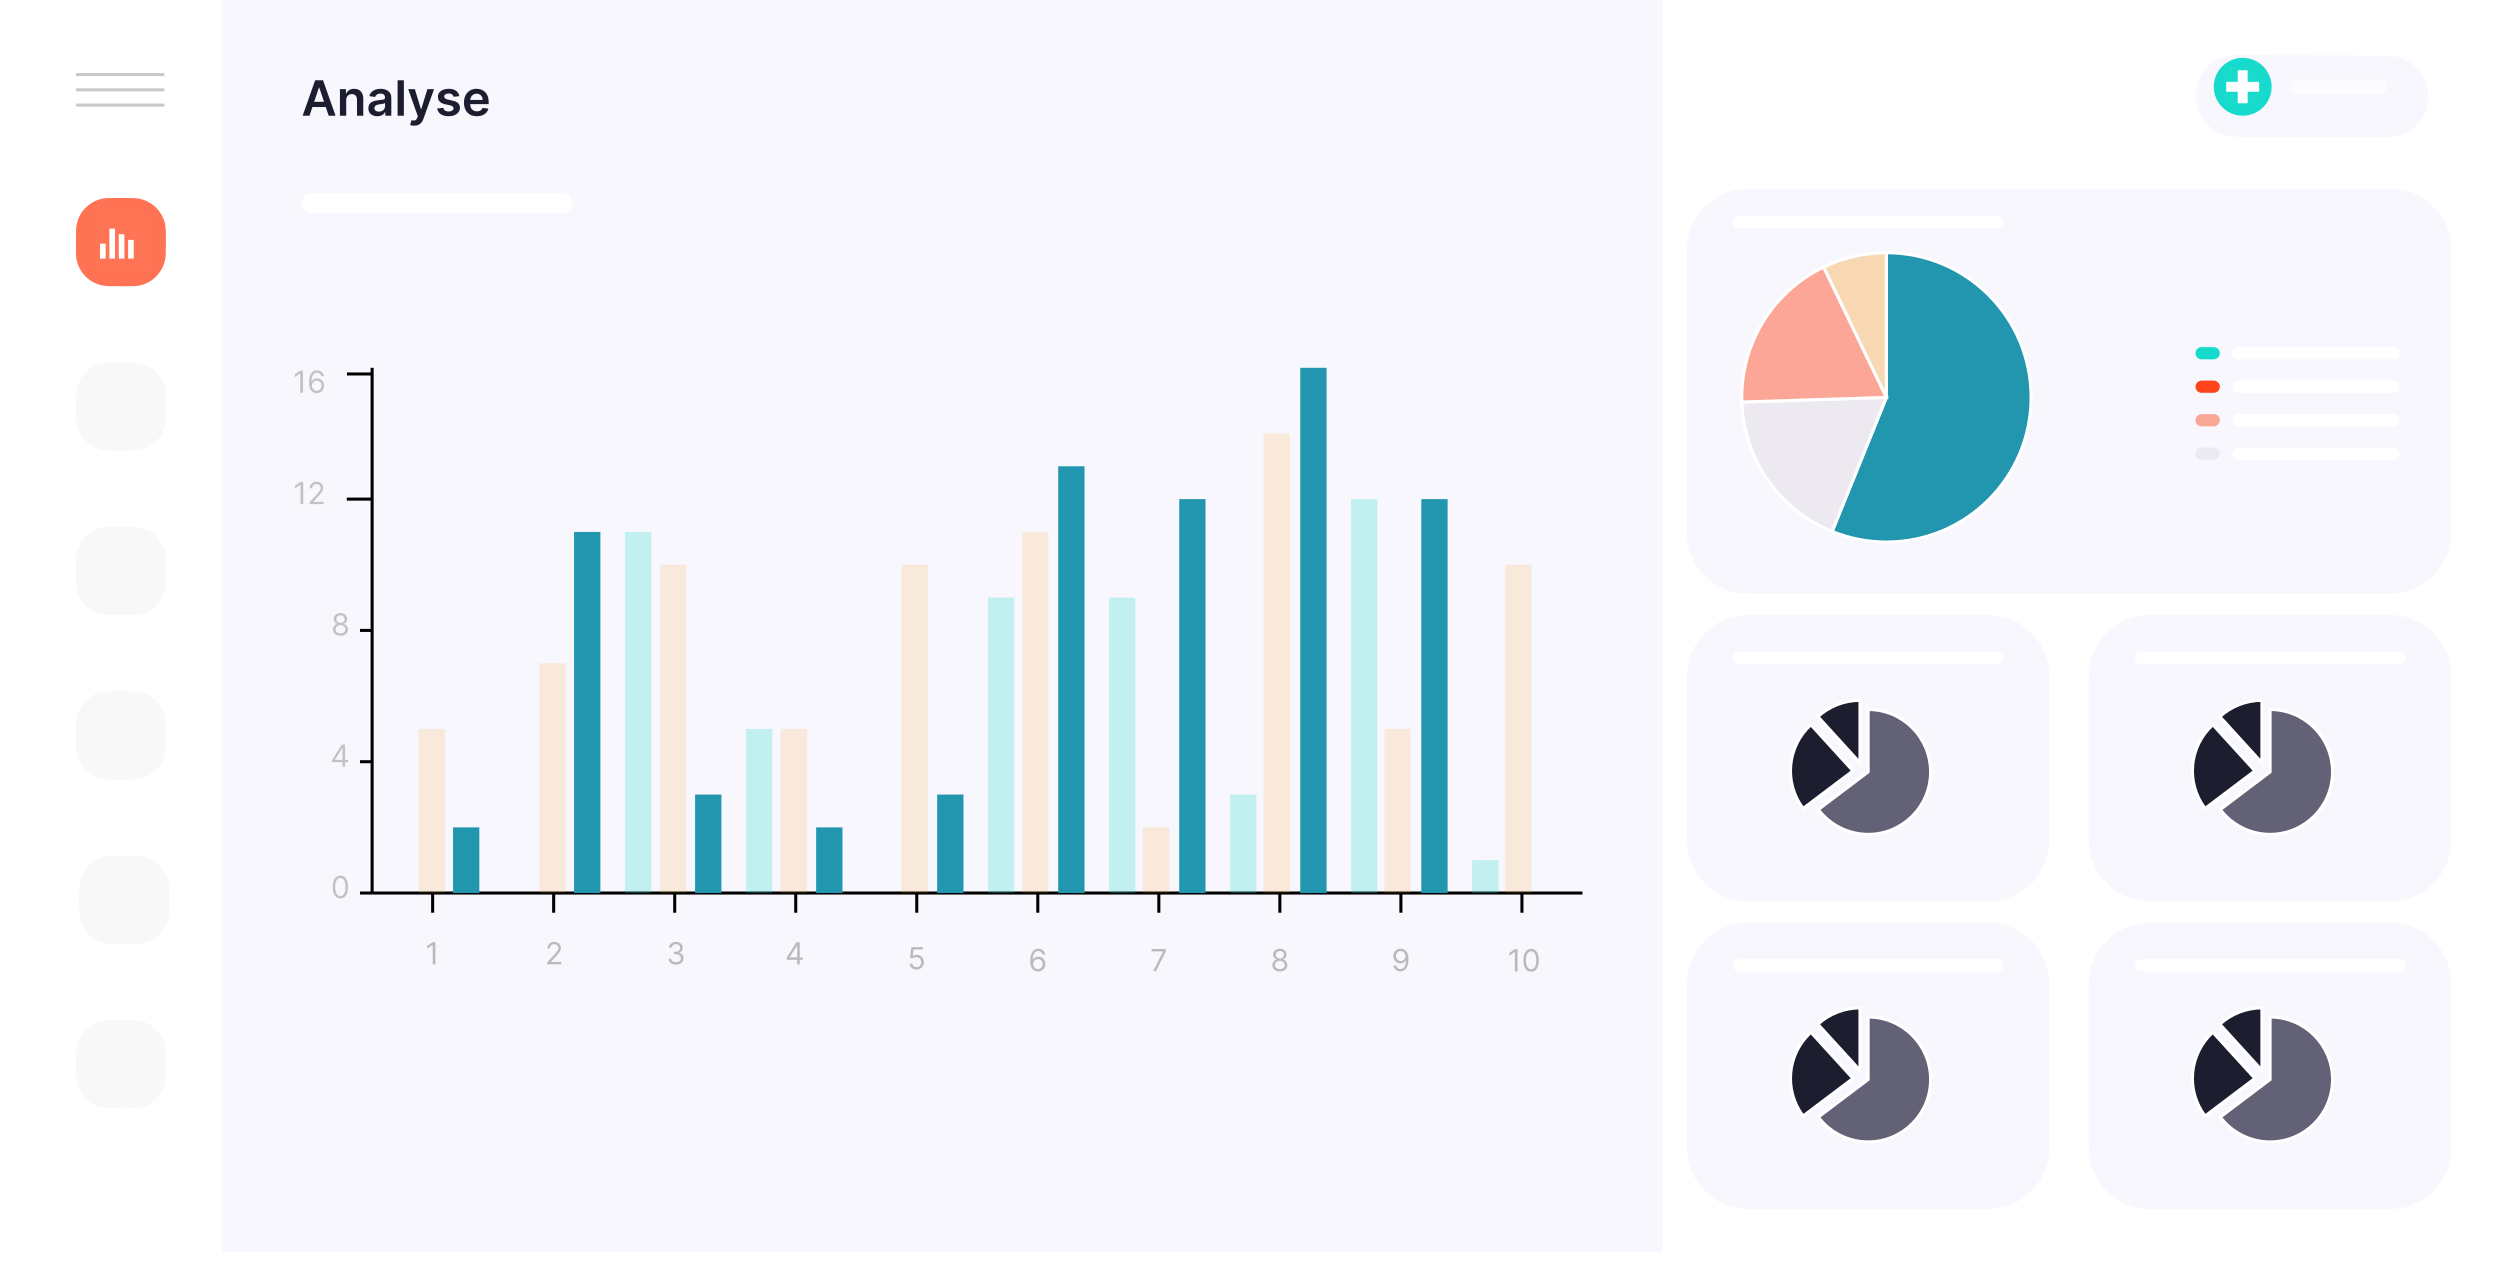 <svg width="821" height="419" viewBox="0 0 821 419" fill="none" xmlns="http://www.w3.org/2000/svg">
<g filter="url(#filter0_d_34_870)">
<path d="M797 0H24C12.954 0 4 8.954 4 20V391C4 402.046 12.954 411 24 411H797C808.046 411 817 402.046 817 391V20C817 8.954 808.046 0 797 0Z" fill="white"/>
</g>
<path d="M24.956 79.466C24.98 71.476 31.476 65.019 39.465 65.044L40.019 65.045C48.008 65.069 54.465 71.565 54.441 79.555C54.417 87.544 47.921 94.001 39.932 93.976L39.378 93.975C31.389 93.951 24.932 87.455 24.956 79.466Z" fill="#FF441B"/>
<path d="M24.967 75.805C24.985 69.838 29.837 65.015 35.805 65.033L43.679 65.056C49.647 65.074 54.47 69.927 54.452 75.894L54.43 83.215C54.412 89.183 49.56 94.005 43.592 93.987L35.718 93.964C29.75 93.946 24.927 89.094 24.945 83.126L24.967 75.805Z" fill="#FF441B"/>
<path d="M25.044 133.466C25.068 125.476 31.564 119.02 39.553 119.044L40.107 119.045C48.096 119.069 54.553 125.565 54.529 133.554C54.505 141.544 48.009 148 40.02 147.976L39.466 147.975C31.477 147.951 25.02 141.455 25.044 133.466Z" fill="#F5F5F5"/>
<path d="M25.055 129.805C25.073 123.838 29.925 119.015 35.893 119.033L43.767 119.056C49.735 119.074 54.558 123.926 54.54 129.894L54.518 137.215C54.5 143.182 49.648 148.005 43.68 147.987L35.806 147.964C29.838 147.946 25.015 143.094 25.033 137.126L25.055 129.805Z" fill="#F5F5F5"/>
<path d="M24.956 187.466C24.98 179.476 31.476 173.02 39.465 173.044L40.019 173.045C48.008 173.069 54.465 179.565 54.441 187.554C54.417 195.544 47.921 202 39.932 201.976L39.378 201.975C31.389 201.951 24.932 195.455 24.956 187.466Z" fill="#F5F5F5"/>
<path d="M24.967 183.805C24.985 177.838 29.837 173.015 35.805 173.033L43.679 173.056C49.647 173.074 54.47 177.926 54.452 183.894L54.43 191.215C54.412 197.182 49.56 202.005 43.592 201.987L35.718 201.964C29.75 201.946 24.927 197.094 24.945 191.126L24.967 183.805Z" fill="#F5F5F5"/>
<path d="M24.956 241.466C24.98 233.476 31.476 227.02 39.465 227.044L40.019 227.045C48.008 227.069 54.465 233.565 54.441 241.554C54.417 249.544 47.921 256 39.932 255.976L39.378 255.975C31.389 255.951 24.932 249.455 24.956 241.466Z" fill="#F5F5F5"/>
<path d="M24.967 237.805C24.985 231.838 29.837 227.015 35.805 227.033L43.679 227.056C49.647 227.074 54.47 231.926 54.452 237.894L54.43 245.215C54.412 251.182 49.56 256.005 43.592 255.987L35.718 255.964C29.75 255.946 24.927 251.094 24.945 245.126L24.967 237.805Z" fill="#F5F5F5"/>
<path d="M26.044 295.466C26.068 287.476 32.564 281.02 40.553 281.044L41.107 281.045C49.096 281.069 55.553 287.565 55.529 295.554C55.505 303.544 49.009 310 41.02 309.976L40.466 309.975C32.477 309.951 26.02 303.455 26.044 295.466Z" fill="#F5F5F5"/>
<path d="M26.055 291.805C26.073 285.838 30.925 281.015 36.893 281.033L44.767 281.056C50.735 281.074 55.558 285.926 55.54 291.894L55.518 299.215C55.5 305.182 50.648 310.005 44.68 309.987L36.806 309.964C30.838 309.946 26.015 305.094 26.033 299.126L26.055 291.805Z" fill="#F5F5F5"/>
<path d="M25.044 349.466C25.068 341.476 31.564 335.02 39.553 335.044L40.107 335.045C48.096 335.069 54.553 341.565 54.529 349.554C54.505 357.544 48.009 364 40.02 363.976L39.466 363.975C31.477 363.951 25.02 357.455 25.044 349.466Z" fill="#F5F5F5"/>
<path d="M25.055 345.805C25.073 339.838 29.925 335.015 35.893 335.033L43.767 335.056C49.735 335.074 54.558 339.926 54.54 345.894L54.518 353.215C54.5 359.182 49.648 364.005 43.68 363.987L35.806 363.964C29.838 363.946 25.015 359.094 25.033 353.126L25.055 345.805Z" fill="#F5F5F5"/>
<path d="M4 20C4 8.954 12.954 0 24 0H73V411H24C12.954 411 4 402.046 4 391V20Z" fill="white" fill-opacity="0.25"/>
<path d="M25 34.5H54" stroke="#CBC7C7"/>
<path d="M25 29.5H54" stroke="#CBC7C7"/>
<path d="M25 24.5H54" stroke="#CBC7C7"/>
<path d="M31 70H49V88H31V70Z" fill="white" fill-opacity="0.01"/>
<path d="M43.921 84.919H42.075V78.768H43.921V84.919ZM40.845 84.919H38.999V76.922H40.845V84.919ZM37.769 84.919H35.923V75.077H37.769V84.919ZM34.693 84.919H32.848V79.998H34.693V84.919Z" fill="white"/>
<path d="M653 202H574C562.954 202 554 210.954 554 222V276C554 287.046 562.954 296 574 296H653C664.046 296 673 287.046 673 276V222C673 210.954 664.046 202 653 202Z" fill="#F8F7FD"/>
<path d="M613.5 253.5V233C624.822 233 634 242.178 634 253.5C634 264.822 624.822 274 613.5 274C607.071 274 601.015 270.984 597.141 265.854L613.5 253.5Z" fill="#636176" stroke="white"/>
<path d="M608.5 253.15L592.141 265.504C585.76 257.053 586.864 245.134 594.69 238L608.5 253.15Z" fill="#1C1E2F" stroke="white"/>
<path d="M610.811 250.5L597 235.35C600.776 231.908 605.701 230 610.811 230V250.5Z" fill="#1C1E2F" stroke="white"/>
<path d="M656 214H571C569.895 214 569 214.895 569 216C569 217.105 569.895 218 571 218H656C657.105 218 658 217.105 658 216C658 214.895 657.105 214 656 214Z" fill="white"/>
<path d="M653 303H574C562.954 303 554 311.954 554 323V377C554 388.046 562.954 397 574 397H653C664.046 397 673 388.046 673 377V323C673 311.954 664.046 303 653 303Z" fill="#F8F7FD"/>
<path d="M613.5 354.5V334C624.822 334 634 343.178 634 354.5C634 365.822 624.822 375 613.5 375C607.071 375 601.015 371.984 597.141 366.854L613.5 354.5Z" fill="#636176" stroke="white"/>
<path d="M608.5 354.15L592.141 366.504C585.76 358.053 586.864 346.134 594.69 339L608.5 354.15Z" fill="#1C1E2F" stroke="white"/>
<path d="M610.811 351.5L597 336.35C600.776 332.908 605.701 331 610.811 331V351.5Z" fill="#1C1E2F" stroke="white"/>
<path d="M656 315H571C569.895 315 569 315.895 569 317C569 318.105 569.895 319 571 319H656C657.105 319 658 318.105 658 317C658 315.895 657.105 315 656 315Z" fill="white"/>
<path d="M785 202H706C694.954 202 686 210.954 686 222V276C686 287.046 694.954 296 706 296H785C796.046 296 805 287.046 805 276V222C805 210.954 796.046 202 785 202Z" fill="#F8F7FD"/>
<path d="M745.5 253.5V233C756.822 233 766 242.178 766 253.5C766 264.822 756.822 274 745.5 274C739.071 274 733.015 270.984 729.141 265.854L745.5 253.5Z" fill="#636176" stroke="white"/>
<path d="M740.5 253.15L724.141 265.504C717.76 257.053 718.864 245.134 726.69 238L740.5 253.15Z" fill="#1C1E2F" stroke="white"/>
<path d="M742.811 250.5L729 235.35C732.776 231.908 737.701 230 742.811 230V250.5Z" fill="#1C1E2F" stroke="white"/>
<path d="M788 214H703C701.895 214 701 214.895 701 216C701 217.105 701.895 218 703 218H788C789.105 218 790 217.105 790 216C790 214.895 789.105 214 788 214Z" fill="white"/>
<path d="M785 303H706C694.954 303 686 311.954 686 323V377C686 388.046 694.954 397 706 397H785C796.046 397 805 388.046 805 377V323C805 311.954 796.046 303 785 303Z" fill="#F8F7FD"/>
<path d="M745.5 354.5V334C756.822 334 766 343.178 766 354.5C766 365.822 756.822 375 745.5 375C739.071 375 733.015 371.984 729.141 366.854L745.5 354.5Z" fill="#636176" stroke="white"/>
<path d="M740.5 354.15L724.141 366.504C717.76 358.053 718.864 346.134 726.69 339L740.5 354.15Z" fill="#1C1E2F" stroke="white"/>
<path d="M742.811 351.5L729 336.35C732.776 332.908 737.701 331 742.811 331V351.5Z" fill="#1C1E2F" stroke="white"/>
<path d="M788 315H703C701.895 315 701 315.895 701 317C701 318.105 701.895 319 703 319H788C789.105 319 790 318.105 790 317C790 315.895 789.105 315 788 315Z" fill="white"/>
<path d="M785 62H574C562.954 62 554 70.954 554 82V175C554 186.046 562.954 195 574 195H785C796.046 195 805 186.046 805 175V82C805 70.954 796.046 62 785 62Z" fill="#F8F7FD"/>
<path d="M656 71H571C569.895 71 569 71.895 569 73C569 74.105 569.895 75 571 75H656C657.105 75 658 74.105 658 73C658 71.895 657.105 71 656 71Z" fill="white"/>
<path d="M786 114H735C733.895 114 733 114.895 733 116C733 117.105 733.895 118 735 118H786C787.105 118 788 117.105 788 116C788 114.895 787.105 114 786 114Z" fill="white"/>
<path d="M786 125H735C733.895 125 733 125.895 733 127C733 128.105 733.895 129 735 129H786C787.105 129 788 128.105 788 127C788 125.895 787.105 125 786 125Z" fill="white"/>
<path d="M786 136H735C733.895 136 733 136.895 733 138C733 139.105 733.895 140 735 140H786C787.105 140 788 139.105 788 138C788 136.895 787.105 136 786 136Z" fill="white"/>
<path d="M786 147H735C733.895 147 733 147.895 733 149C733 150.105 733.895 151 735 151H786C787.105 151 788 150.105 788 149C788 147.895 787.105 147 786 147Z" fill="white"/>
<path d="M727 114H723C721.895 114 721 114.895 721 116C721 117.105 721.895 118 723 118H727C728.105 118 729 117.105 729 116C729 114.895 728.105 114 727 114Z" fill="#16DBCC"/>
<path d="M727 125H723C721.895 125 721 125.895 721 127C721 128.105 721.895 129 723 129H727C728.105 129 729 128.105 729 127C729 125.895 728.105 125 727 125Z" fill="#FF441B"/>
<path d="M727 136H723C721.895 136 721 136.895 721 138C721 139.105 721.895 140 723 140H727C728.105 140 729 139.105 729 138C729 136.895 728.105 136 727 136Z" fill="#FAA694"/>
<path d="M727 147H723C721.895 147 721 147.895 721 149C721 150.105 721.895 151 723 151H727C728.105 151 729 150.105 729 149C729 147.895 728.105 147 727 147Z" fill="#ECE9F1"/>
<path d="M619.501 130.5V83C645.734 83 667.001 104.266 667.001 130.5C667.001 156.733 645.734 178 619.501 178C613.391 178 607.339 176.821 601.676 174.528L619.501 130.5Z" fill="#2295AF" stroke="white"/>
<path d="M619.501 130.5L601.676 174.528C584.253 167.474 572.628 150.81 572.025 132.022L619.501 130.5Z" fill="#ECE9F1" stroke="white"/>
<path d="M619.5 130.5L572.025 132.022C571.422 113.235 581.955 95.86 598.891 87.704L619.5 130.5Z" fill="#FF441B" fill-opacity="0.45" stroke="white"/>
<path d="M619.5 130.5L598.891 87.704C605.32 84.608 612.364 83 619.5 83V130.5Z" fill="#F99104" fill-opacity="0.3" stroke="white"/>
<g filter="url(#filter1_d_34_870)">
<path d="M784.136 14.257L734.446 14.107C727.045 14.084 721.027 20.066 721.004 27.467C720.982 34.868 726.964 40.886 734.365 40.908L784.056 41.058C791.457 41.081 797.475 35.099 797.497 27.698C797.519 20.297 791.538 14.279 784.136 14.257Z" fill="#F8F7FD"/>
</g>
<path d="M781.5 26H754.5C753.119 26 752 27.119 752 28.5C752 29.881 753.119 31 754.5 31H781.5C782.881 31 784 29.881 784 28.5C784 27.119 782.881 26 781.5 26Z" fill="white" fill-opacity="0.53"/>
<path d="M736.5 38C741.747 38 746 33.747 746 28.5C746 23.253 741.747 19 736.5 19C731.253 19 727 23.253 727 28.5C727 33.747 731.253 38 736.5 38Z" fill="#16DBCC"/>
<path d="M730 22H743V35H730V22Z" fill="white" fill-opacity="0.01"/>
<path d="M738.126 23.083H734.876V26.875H731.084V30.125H734.876V33.917H738.126V30.125H741.917V26.875H738.126V23.083Z" fill="white"/>
<path d="M73 0H546V411H73V0Z" fill="#F8F7FD"/>
<path d="M122.203 293.27H519.676" stroke="black"/>
<path d="M142.076 299.738V293.27" stroke="black"/>
<path d="M142.985 309.411V316.684H142.105V310.335H142.062L140.287 311.514V310.619L142.105 309.411H142.985Z" fill="black" fill-opacity="0.25"/>
<path d="M181.824 299.738V293.27" stroke="black"/>
<path d="M179.725 316.684V316.045L182.126 313.417C182.408 313.109 182.64 312.842 182.822 312.615C183.004 312.385 183.139 312.17 183.227 311.968C183.317 311.765 183.362 311.552 183.362 311.329C183.362 311.073 183.3 310.852 183.177 310.665C183.056 310.478 182.891 310.334 182.68 310.232C182.469 310.13 182.233 310.079 181.97 310.079C181.69 310.079 181.447 310.137 181.238 310.253C181.032 310.367 180.873 310.527 180.759 310.732C180.648 310.938 180.592 311.18 180.592 311.457H179.754C179.754 311.031 179.852 310.657 180.049 310.335C180.245 310.013 180.513 309.762 180.851 309.582C181.192 309.402 181.574 309.312 181.998 309.312C182.424 309.312 182.802 309.402 183.131 309.582C183.46 309.762 183.718 310.005 183.905 310.31C184.092 310.615 184.186 310.955 184.186 311.329C184.186 311.597 184.137 311.858 184.04 312.114C183.945 312.367 183.78 312.65 183.543 312.963C183.309 313.273 182.983 313.652 182.566 314.099L180.933 315.846V315.903H184.314V316.684H179.725Z" fill="black" fill-opacity="0.25"/>
<path d="M221.572 299.738V293.27" stroke="black"/>
<path d="M222.027 316.784C221.558 316.784 221.14 316.703 220.773 316.542C220.408 316.381 220.118 316.157 219.903 315.871C219.69 315.582 219.574 315.247 219.555 314.866H220.45C220.469 315.1 220.549 315.303 220.691 315.473C220.833 315.641 221.019 315.772 221.249 315.864C221.479 315.956 221.733 316.002 222.012 316.002C222.325 316.002 222.602 315.948 222.843 315.839C223.085 315.73 223.274 315.579 223.412 315.384C223.549 315.19 223.618 314.965 223.618 314.71C223.618 314.442 223.551 314.207 223.419 314.003C223.286 313.797 223.092 313.636 222.836 313.52C222.581 313.404 222.268 313.346 221.899 313.346H221.316V312.565H221.899C222.188 312.565 222.441 312.513 222.659 312.409C222.879 312.304 223.051 312.158 223.174 311.968C223.299 311.779 223.362 311.556 223.362 311.301C223.362 311.054 223.307 310.84 223.199 310.658C223.09 310.476 222.936 310.334 222.737 310.232C222.54 310.13 222.308 310.079 222.041 310.079C221.79 310.079 221.553 310.125 221.331 310.218C221.11 310.308 220.931 310.439 220.791 310.612C220.651 310.782 220.575 310.988 220.564 311.23H219.711C219.725 310.849 219.84 310.515 220.056 310.228C220.271 309.939 220.553 309.715 220.901 309.554C221.251 309.393 221.636 309.312 222.055 309.312C222.505 309.312 222.891 309.403 223.213 309.585C223.535 309.765 223.782 310.003 223.955 310.299C224.128 310.595 224.214 310.915 224.214 311.258C224.214 311.668 224.106 312.017 223.891 312.306C223.678 312.594 223.388 312.795 223.021 312.906V312.963C223.48 313.038 223.839 313.234 224.097 313.549C224.355 313.861 224.484 314.248 224.484 314.71C224.484 315.105 224.376 315.46 224.161 315.775C223.948 316.088 223.657 316.334 223.287 316.514C222.918 316.694 222.498 316.784 222.027 316.784Z" fill="black" fill-opacity="0.25"/>
<path d="M261.318 299.738V293.27" stroke="black"/>
<path d="M258.374 315.193V314.468L261.57 309.411H262.096V310.534H261.741L259.326 314.355V314.411H263.63V315.193H258.374ZM261.798 316.684V314.973V314.635V309.411H262.636V316.684H261.798Z" fill="black" fill-opacity="0.25"/>
<path d="M301.066 299.738V293.27" stroke="black"/>
<path d="M300.984 318.405C300.567 318.405 300.192 318.322 299.858 318.156C299.524 317.99 299.257 317.763 299.055 317.474C298.854 317.186 298.744 316.856 298.725 316.487H299.577C299.61 316.816 299.76 317.088 300.025 317.304C300.292 317.517 300.612 317.623 300.984 317.623C301.282 317.623 301.547 317.554 301.779 317.414C302.013 317.274 302.197 317.083 302.329 316.839C302.464 316.592 302.532 316.314 302.532 316.004C302.532 315.687 302.462 315.404 302.322 315.155C302.185 314.904 301.996 314.707 301.754 314.562C301.513 314.418 301.237 314.345 300.927 314.342C300.704 314.34 300.476 314.374 300.241 314.445C300.007 314.514 299.814 314.603 299.663 314.712L298.839 314.612L299.279 311.033H303.057V311.814H300.018L299.762 313.959H299.805C299.954 313.84 300.141 313.742 300.366 313.664C300.591 313.586 300.825 313.547 301.069 313.547C301.514 313.547 301.91 313.653 302.258 313.866C302.609 314.077 302.883 314.366 303.082 314.733C303.284 315.1 303.384 315.519 303.384 315.99C303.384 316.454 303.28 316.868 303.072 317.233C302.866 317.595 302.582 317.882 302.219 318.092C301.857 318.301 301.445 318.405 300.984 318.405Z" fill="black" fill-opacity="0.25"/>
<path d="M340.812 299.738V293.27" stroke="black"/>
<path d="M340.86 319.022C340.562 319.017 340.264 318.96 339.966 318.852C339.667 318.743 339.395 318.559 339.149 318.301C338.903 318.041 338.705 317.689 338.556 317.246C338.407 316.801 338.332 316.243 338.332 315.57C338.332 314.926 338.392 314.356 338.513 313.859C338.634 313.359 338.809 312.939 339.039 312.598C339.268 312.255 339.545 311.994 339.87 311.817C340.196 311.639 340.565 311.55 340.974 311.55C341.381 311.55 341.744 311.632 342.061 311.795C342.38 311.956 342.641 312.181 342.842 312.47C343.043 312.759 343.173 313.092 343.233 313.468H342.366C342.286 313.141 342.129 312.87 341.897 312.655C341.665 312.439 341.358 312.332 340.974 312.332C340.411 312.332 339.967 312.577 339.642 313.067C339.32 313.557 339.158 314.245 339.156 315.13H339.213C339.345 314.929 339.503 314.757 339.685 314.615C339.87 314.471 340.073 314.359 340.296 314.281C340.518 314.203 340.754 314.164 341.003 314.164C341.419 314.164 341.8 314.268 342.146 314.477C342.492 314.683 342.769 314.968 342.977 315.332C343.185 315.695 343.289 316.11 343.289 316.579C343.289 317.029 343.189 317.441 342.988 317.815C342.786 318.186 342.503 318.482 342.139 318.702C341.777 318.92 341.351 319.027 340.86 319.022ZM340.86 318.241C341.159 318.241 341.426 318.166 341.663 318.017C341.902 317.868 342.09 317.668 342.228 317.417C342.367 317.166 342.437 316.887 342.437 316.579C342.437 316.278 342.37 316.005 342.235 315.759C342.102 315.51 341.919 315.312 341.684 315.166C341.452 315.019 341.187 314.945 340.889 314.945C340.664 314.945 340.454 314.99 340.26 315.08C340.066 315.168 339.896 315.289 339.749 315.442C339.605 315.596 339.491 315.773 339.408 315.972C339.325 316.168 339.284 316.375 339.284 316.593C339.284 316.882 339.351 317.152 339.486 317.403C339.623 317.654 339.811 317.856 340.047 318.01C340.286 318.164 340.557 318.241 340.86 318.241Z" fill="black" fill-opacity="0.25"/>
<path d="M380.561 299.738V293.27" stroke="black"/>
<path d="M378.685 318.923L381.938 312.488V312.431H378.188V311.65H382.847V312.474L379.608 318.923H378.685Z" fill="black" fill-opacity="0.25"/>
<path d="M420.309 299.738V293.27" stroke="black"/>
<path d="M420.31 319.022C419.822 319.022 419.392 318.936 419.017 318.763C418.646 318.588 418.356 318.347 418.147 318.042C417.939 317.734 417.836 317.384 417.839 316.991C417.836 316.683 417.897 316.399 418.02 316.139C418.143 315.876 418.311 315.657 418.524 315.482C418.739 315.304 418.98 315.192 419.245 315.144V315.102C418.897 315.012 418.62 314.816 418.414 314.516C418.208 314.213 418.106 313.868 418.108 313.482C418.106 313.113 418.2 312.783 418.389 312.491C418.578 312.2 418.839 311.971 419.17 311.803C419.504 311.634 419.884 311.55 420.31 311.55C420.732 311.55 421.108 311.634 421.439 311.803C421.771 311.971 422.031 312.2 422.221 312.491C422.412 312.783 422.509 313.113 422.512 313.482C422.509 313.868 422.404 314.213 422.196 314.516C421.99 314.816 421.716 315.012 421.375 315.102V315.144C421.638 315.192 421.875 315.304 422.086 315.482C422.296 315.657 422.464 315.876 422.59 316.139C422.715 316.399 422.779 316.683 422.782 316.991C422.779 317.384 422.673 317.734 422.462 318.042C422.254 318.347 421.964 318.588 421.592 318.763C421.223 318.936 420.795 319.022 420.31 319.022ZM420.31 318.241C420.639 318.241 420.923 318.188 421.162 318.081C421.401 317.974 421.586 317.824 421.716 317.63C421.847 317.436 421.913 317.209 421.915 316.948C421.913 316.674 421.842 316.431 421.702 316.22C421.562 316.009 421.372 315.844 421.13 315.723C420.891 315.602 420.618 315.542 420.31 315.542C420 315.542 419.723 315.602 419.479 315.723C419.238 315.844 419.047 316.009 418.907 316.22C418.77 316.431 418.703 316.674 418.705 316.948C418.703 317.209 418.765 317.436 418.893 317.63C419.023 317.824 419.209 317.974 419.451 318.081C419.692 318.188 419.979 318.241 420.31 318.241ZM420.31 314.789C420.571 314.789 420.801 314.737 421.003 314.633C421.206 314.529 421.366 314.383 421.482 314.196C421.598 314.009 421.657 313.79 421.66 313.539C421.657 313.293 421.599 313.079 421.486 312.896C421.372 312.712 421.214 312.57 421.013 312.47C420.812 312.368 420.578 312.317 420.31 312.317C420.038 312.317 419.8 312.368 419.596 312.47C419.393 312.57 419.235 312.712 419.124 312.896C419.013 313.079 418.958 313.293 418.961 313.539C418.958 313.79 419.014 314.009 419.128 314.196C419.244 314.383 419.403 314.529 419.607 314.633C419.811 314.737 420.045 314.789 420.31 314.789Z" fill="black" fill-opacity="0.25"/>
<path d="M460.055 299.738V293.27" stroke="black"/>
<path d="M460.003 311.55C460.302 311.553 460.6 311.61 460.898 311.721C461.196 311.832 461.469 312.017 461.715 312.275C461.961 312.531 462.159 312.88 462.308 313.322C462.457 313.765 462.532 314.32 462.532 314.988C462.532 315.634 462.47 316.208 462.347 316.71C462.226 317.21 462.051 317.631 461.821 317.974C461.594 318.318 461.317 318.578 460.99 318.756C460.666 318.933 460.299 319.022 459.89 319.022C459.482 319.022 459.119 318.942 458.799 318.781C458.482 318.617 458.222 318.391 458.018 318.102C457.817 317.811 457.688 317.474 457.631 317.09H458.498C458.576 317.424 458.731 317.7 458.963 317.918C459.197 318.133 459.506 318.241 459.89 318.241C460.451 318.241 460.893 317.996 461.218 317.506C461.544 317.016 461.708 316.323 461.708 315.428H461.651C461.518 315.627 461.361 315.799 461.179 315.943C460.996 316.088 460.794 316.199 460.571 316.277C460.349 316.355 460.112 316.394 459.861 316.394C459.445 316.394 459.062 316.291 458.714 316.085C458.369 315.877 458.092 315.592 457.883 315.229C457.677 314.865 457.574 314.448 457.574 313.979C457.574 313.534 457.674 313.127 457.873 312.758C458.074 312.386 458.356 312.09 458.718 311.87C459.082 311.65 459.511 311.543 460.003 311.55ZM460.003 312.332C459.705 312.332 459.436 312.406 459.197 312.555C458.96 312.702 458.772 312.901 458.632 313.152C458.495 313.401 458.427 313.676 458.427 313.979C458.427 314.282 458.493 314.558 458.625 314.807C458.76 315.053 458.944 315.25 459.176 315.396C459.41 315.541 459.677 315.613 459.975 315.613C460.2 315.613 460.409 315.569 460.603 315.482C460.798 315.392 460.967 315.27 461.111 315.116C461.258 314.96 461.373 314.783 461.456 314.587C461.539 314.388 461.58 314.181 461.58 313.965C461.58 313.681 461.511 313.415 461.374 313.166C461.239 312.918 461.052 312.716 460.813 312.563C460.576 312.409 460.306 312.332 460.003 312.332Z" fill="black" fill-opacity="0.25"/>
<path d="M499.803 299.738V293.27" stroke="black"/>
<path d="M498.36 311.727V319H497.48V312.651H497.437L495.662 313.83V312.935L497.48 311.727H498.36ZM502.824 319.099C502.289 319.099 501.833 318.954 501.457 318.663C501.081 318.369 500.793 317.944 500.594 317.388C500.395 316.829 500.296 316.154 500.296 315.364C500.296 314.578 500.395 313.906 500.594 313.35C500.795 312.791 501.084 312.365 501.461 312.072C501.839 311.776 502.294 311.628 502.824 311.628C503.355 311.628 503.808 311.776 504.184 312.072C504.563 312.365 504.852 312.791 505.051 313.35C505.252 313.906 505.353 314.578 505.353 315.364C505.353 316.154 505.253 316.829 505.054 317.388C504.855 317.944 504.568 318.369 504.191 318.663C503.815 318.954 503.359 319.099 502.824 319.099ZM502.824 318.318C503.355 318.318 503.766 318.062 504.06 317.551C504.354 317.04 504.5 316.311 504.5 315.364C504.5 314.734 504.433 314.198 504.298 313.755C504.165 313.312 503.974 312.975 503.723 312.743C503.474 312.511 503.175 312.395 502.824 312.395C502.299 312.395 501.888 312.654 501.592 313.173C501.296 313.689 501.148 314.419 501.148 315.364C501.148 315.993 501.214 316.528 501.347 316.969C501.48 317.409 501.67 317.744 501.919 317.974C502.17 318.203 502.471 318.318 502.824 318.318Z" fill="black" fill-opacity="0.25"/>
<path d="M122.203 120.79V293.27" stroke="black"/>
<path d="M118.215 293.27H122.203" stroke="black"/>
<path d="M111.767 295.026C111.232 295.026 110.776 294.88 110.399 294.589C110.023 294.295 109.735 293.87 109.536 293.314C109.338 292.755 109.238 292.081 109.238 291.29C109.238 290.504 109.338 289.833 109.536 289.276C109.738 288.718 110.027 288.292 110.403 287.998C110.782 287.702 111.236 287.554 111.767 287.554C112.297 287.554 112.75 287.702 113.127 287.998C113.505 288.292 113.794 288.718 113.993 289.276C114.194 289.833 114.295 290.504 114.295 291.29C114.295 292.081 114.196 292.755 113.997 293.314C113.798 293.87 113.51 294.295 113.134 294.589C112.757 294.88 112.302 295.026 111.767 295.026ZM111.767 294.244C112.297 294.244 112.709 293.989 113.002 293.477C113.296 292.966 113.443 292.237 113.443 291.29C113.443 290.66 113.375 290.124 113.24 289.681C113.108 289.239 112.916 288.901 112.665 288.669C112.416 288.437 112.117 288.321 111.767 288.321C111.241 288.321 110.83 288.58 110.534 289.099C110.238 289.615 110.09 290.345 110.09 291.29C110.09 291.92 110.157 292.455 110.289 292.895C110.422 293.335 110.612 293.67 110.861 293.9C111.112 294.13 111.414 294.244 111.767 294.244Z" fill="#C2C2C2"/>
<path d="M118.215 250.15H122.203" stroke="black"/>
<path d="M109.058 250.315V249.59L112.254 244.534H112.78V245.656H112.424L110.01 249.477V249.534H114.314V250.315H109.058ZM112.481 251.806V250.095V249.757V244.534H113.319V251.806H112.481Z" fill="#C2C2C2"/>
<path d="M118.215 207.03H122.203" stroke="black"/>
<path d="M111.812 208.786C111.324 208.786 110.893 208.699 110.519 208.527C110.148 208.351 109.858 208.111 109.649 207.806C109.441 207.498 109.338 207.148 109.34 206.755C109.338 206.447 109.398 206.163 109.521 205.902C109.644 205.64 109.813 205.421 110.026 205.245C110.241 205.068 110.481 204.955 110.747 204.908V204.865C110.399 204.775 110.122 204.58 109.916 204.279C109.71 203.976 109.608 203.632 109.61 203.246C109.608 202.877 109.701 202.546 109.891 202.255C110.08 201.964 110.341 201.734 110.672 201.566C111.006 201.398 111.386 201.314 111.812 201.314C112.233 201.314 112.61 201.398 112.941 201.566C113.273 201.734 113.533 201.964 113.722 202.255C113.914 202.546 114.011 202.877 114.014 203.246C114.011 203.632 113.906 203.976 113.698 204.279C113.492 204.58 113.218 204.775 112.877 204.865V204.908C113.14 204.955 113.377 205.068 113.587 205.245C113.798 205.421 113.966 205.64 114.092 205.902C114.217 206.163 114.281 206.447 114.283 206.755C114.281 207.148 114.175 207.498 113.964 207.806C113.756 208.111 113.466 208.351 113.094 208.527C112.725 208.699 112.297 208.786 111.812 208.786ZM111.812 208.005C112.141 208.005 112.425 207.951 112.664 207.845C112.903 207.738 113.088 207.588 113.218 207.394C113.348 207.2 113.415 206.972 113.417 206.712C113.415 206.437 113.344 206.195 113.204 205.984C113.064 205.773 112.874 205.608 112.632 205.487C112.393 205.366 112.12 205.306 111.812 205.306C111.502 205.306 111.225 205.366 110.981 205.487C110.739 205.608 110.549 205.773 110.409 205.984C110.272 206.195 110.204 206.437 110.207 206.712C110.204 206.972 110.267 207.2 110.395 207.394C110.525 207.588 110.711 207.738 110.952 207.845C111.194 207.951 111.48 208.005 111.812 208.005ZM111.812 204.553C112.072 204.553 112.303 204.501 112.504 204.397C112.708 204.292 112.868 204.147 112.984 203.96C113.1 203.773 113.159 203.554 113.161 203.303C113.159 203.057 113.101 202.842 112.987 202.66C112.874 202.475 112.716 202.333 112.515 202.234C112.314 202.132 112.079 202.081 111.812 202.081C111.54 202.081 111.302 202.132 111.098 202.234C110.894 202.333 110.737 202.475 110.626 202.66C110.515 202.842 110.46 203.057 110.462 203.303C110.46 203.554 110.516 203.773 110.629 203.96C110.745 204.147 110.905 204.292 111.109 204.397C111.312 204.501 111.547 204.553 111.812 204.553Z" fill="#C2C2C2"/>
<path d="M113.893 163.91H122.202" stroke="black"/>
<path d="M99.576 158.294V165.566H98.695V159.217H98.652L96.877 160.396V159.501L98.695 158.294H99.576ZM101.667 165.566V164.927L104.068 162.299C104.349 161.992 104.582 161.724 104.764 161.497C104.946 161.267 105.081 161.052 105.169 160.85C105.259 160.647 105.304 160.434 105.304 160.211C105.304 159.956 105.242 159.734 105.119 159.547C104.998 159.36 104.832 159.216 104.622 159.114C104.411 159.012 104.174 158.961 103.912 158.961C103.632 158.961 103.388 159.019 103.18 159.135C102.974 159.249 102.814 159.409 102.701 159.615C102.589 159.821 102.534 160.062 102.534 160.339H101.696C101.696 159.913 101.794 159.539 101.99 159.217C102.187 158.895 102.454 158.644 102.793 158.464C103.134 158.284 103.516 158.194 103.94 158.194C104.366 158.194 104.744 158.284 105.073 158.464C105.402 158.644 105.66 158.887 105.847 159.192C106.034 159.498 106.127 159.837 106.127 160.211C106.127 160.479 106.079 160.74 105.982 160.996C105.887 161.249 105.721 161.532 105.485 161.845C105.25 162.155 104.925 162.534 104.508 162.981L102.875 164.728V164.785H106.255V165.566H101.667Z" fill="#C2C2C2"/>
<path d="M113.943 122.812H122.181" stroke="black"/>
<path d="M99.5 121.721V128.993H98.619V122.644H98.577L96.801 123.823V122.928L98.619 121.721H99.5ZM104.006 129.093C103.708 129.088 103.41 129.031 103.111 128.922C102.813 128.813 102.541 128.63 102.295 128.372C102.048 128.112 101.851 127.76 101.702 127.317C101.553 126.872 101.478 126.313 101.478 125.641C101.478 124.997 101.538 124.427 101.659 123.929C101.78 123.43 101.955 123.01 102.185 122.669C102.414 122.326 102.691 122.065 103.016 121.888C103.342 121.71 103.71 121.621 104.12 121.621C104.527 121.621 104.889 121.703 105.207 121.866C105.526 122.027 105.787 122.252 105.988 122.541C106.189 122.83 106.319 123.162 106.379 123.539H105.512C105.432 123.212 105.275 122.941 105.043 122.726C104.811 122.51 104.504 122.402 104.12 122.402C103.557 122.402 103.113 122.648 102.788 123.138C102.466 123.628 102.304 124.315 102.302 125.201H102.359C102.491 125 102.649 124.828 102.831 124.686C103.016 124.541 103.219 124.43 103.442 124.352C103.664 124.274 103.9 124.235 104.148 124.235C104.565 124.235 104.946 124.339 105.292 124.547C105.638 124.753 105.914 125.039 106.123 125.403C106.331 125.765 106.435 126.181 106.435 126.65C106.435 127.099 106.335 127.511 106.133 127.885C105.932 128.257 105.649 128.553 105.285 128.773C104.923 128.991 104.496 129.098 104.006 129.093ZM104.006 128.312C104.305 128.312 104.572 128.237 104.809 128.088C105.048 127.939 105.236 127.739 105.374 127.488C105.513 127.237 105.583 126.957 105.583 126.65C105.583 126.349 105.516 126.076 105.381 125.829C105.248 125.581 105.065 125.383 104.83 125.236C104.598 125.09 104.333 125.016 104.035 125.016C103.81 125.016 103.6 125.061 103.406 125.151C103.212 125.239 103.042 125.359 102.895 125.513C102.75 125.667 102.637 125.844 102.554 126.042C102.471 126.239 102.43 126.446 102.43 126.664C102.43 126.953 102.497 127.223 102.632 127.474C102.769 127.724 102.956 127.927 103.193 128.081C103.432 128.235 103.703 128.312 104.006 128.312Z" fill="#C2C2C2"/>
<path d="M205.225 174.69H213.865V293.27H205.225V174.69Z" fill="#16DBCC" fill-opacity="0.24"/>
<path d="M244.973 239.37H253.613V293.27H244.973V239.37Z" fill="#16DBCC" fill-opacity="0.24"/>
<path d="M324.467 196.25H333.108V293.27H324.467V196.25Z" fill="#16DBCC" fill-opacity="0.24"/>
<path d="M364.213 196.25H372.854V293.27H364.213V196.25Z" fill="#16DBCC" fill-opacity="0.24"/>
<path d="M403.961 260.93H412.602V293.27H403.961V260.93Z" fill="#16DBCC" fill-opacity="0.24"/>
<path d="M443.709 163.91H452.35V293.27H443.709V163.91Z" fill="#16DBCC" fill-opacity="0.24"/>
<path d="M483.455 282.49H492.096V293.27H483.455V282.49Z" fill="#16DBCC" fill-opacity="0.24"/>
<path d="M137.479 239.37H146.119V293.27H137.479V239.37Z" fill="#F99104" fill-opacity="0.14"/>
<path d="M177.121 217.81H185.762V293.27H177.121V217.81Z" fill="#F99104" fill-opacity="0.14"/>
<path d="M216.764 185.47H225.404V293.27H216.764V185.47Z" fill="#F99104" fill-opacity="0.14"/>
<path d="M256.408 239.37H265.049V293.27H256.408V239.37Z" fill="#F99104" fill-opacity="0.14"/>
<path d="M296.051 185.47H304.691V293.27H296.051V185.47Z" fill="#F99104" fill-opacity="0.14"/>
<path d="M335.693 174.69H344.334V293.27H335.693V174.69Z" fill="#F99104" fill-opacity="0.14"/>
<path d="M375.336 271.71H383.977V293.27H375.336V271.71Z" fill="#F99104" fill-opacity="0.14"/>
<path d="M414.98 142.35H423.621V293.27H414.98V142.35Z" fill="#F99104" fill-opacity="0.14"/>
<path d="M454.623 239.37H463.264V293.27H454.623V239.37Z" fill="#F99104" fill-opacity="0.14"/>
<path d="M494.266 185.47H502.906V293.27H494.266V185.47Z" fill="#F99104" fill-opacity="0.14"/>
<path d="M148.777 271.71H157.418V293.27H148.777V271.71Z" fill="#2295AF"/>
<path d="M188.525 174.69H197.166V293.27H188.525V174.69Z" fill="#2295AF"/>
<path d="M228.271 260.93H236.912V293.27H228.271V260.93Z" fill="#2295AF"/>
<path d="M268.02 271.71H276.66V293.27H268.02V271.71Z" fill="#2295AF"/>
<path d="M307.766 260.93H316.406V293.27H307.766V260.93Z" fill="#2295AF"/>
<path d="M347.514 153.13H356.154V293.27H347.514V153.13Z" fill="#2295AF"/>
<path d="M387.262 163.91H395.902V293.27H387.262V163.91Z" fill="#2295AF"/>
<path d="M427.008 120.79H435.649V293.27H427.008V120.79Z" fill="#2295AF"/>
<path d="M466.756 163.91H475.397V293.27H466.756V163.91Z" fill="#2295AF"/>
<path d="M184.758 63.526H102.242C100.452 63.526 99 64.978 99 66.768C99 68.559 100.452 70.01 102.242 70.01H184.758C186.548 70.01 188 68.559 188 66.768C188 64.978 186.548 63.526 184.758 63.526Z" fill="white"/>
<path d="M101.642 38H99.392L103.489 26.364H106.091L110.193 38H107.943L104.835 28.75H104.744L101.642 38ZM101.716 33.438H107.852V35.131H101.716V33.438ZM113.692 32.886V38H111.635V29.273H113.601V30.756H113.703C113.904 30.267 114.224 29.879 114.663 29.591C115.107 29.303 115.654 29.159 116.305 29.159C116.908 29.159 117.432 29.288 117.879 29.546C118.33 29.803 118.679 30.176 118.925 30.665C119.175 31.153 119.298 31.746 119.294 32.443V38H117.237V32.761C117.237 32.178 117.086 31.722 116.783 31.392C116.483 31.062 116.069 30.898 115.538 30.898C115.179 30.898 114.858 30.977 114.578 31.136C114.302 31.292 114.084 31.517 113.925 31.812C113.769 32.108 113.692 32.466 113.692 32.886ZM123.896 38.176C123.343 38.176 122.845 38.078 122.402 37.881C121.963 37.68 121.614 37.385 121.357 36.994C121.103 36.604 120.976 36.123 120.976 35.551C120.976 35.059 121.067 34.651 121.249 34.33C121.43 34.008 121.679 33.75 121.993 33.557C122.307 33.364 122.661 33.218 123.055 33.119C123.453 33.017 123.864 32.943 124.288 32.898C124.8 32.845 125.214 32.797 125.533 32.756C125.851 32.71 126.082 32.642 126.226 32.551C126.374 32.456 126.447 32.311 126.447 32.114V32.08C126.447 31.651 126.321 31.32 126.067 31.085C125.813 30.85 125.447 30.733 124.97 30.733C124.466 30.733 124.067 30.843 123.771 31.062C123.48 31.282 123.283 31.542 123.18 31.841L121.26 31.568C121.411 31.038 121.661 30.595 122.01 30.239C122.358 29.879 122.785 29.61 123.288 29.432C123.792 29.25 124.349 29.159 124.959 29.159C125.379 29.159 125.798 29.208 126.214 29.307C126.631 29.405 127.012 29.568 127.357 29.796C127.701 30.019 127.978 30.324 128.186 30.71C128.398 31.097 128.504 31.579 128.504 32.159V38H126.527V36.801H126.459C126.334 37.044 126.158 37.271 125.93 37.483C125.707 37.691 125.425 37.86 125.084 37.989C124.747 38.114 124.351 38.176 123.896 38.176ZM124.43 36.665C124.843 36.665 125.201 36.583 125.504 36.42C125.807 36.254 126.04 36.034 126.203 35.761C126.37 35.489 126.453 35.191 126.453 34.869V33.841C126.389 33.894 126.279 33.943 126.124 33.989C125.972 34.034 125.802 34.074 125.612 34.108C125.423 34.142 125.235 34.172 125.05 34.199C124.864 34.225 124.703 34.248 124.567 34.267C124.26 34.309 123.985 34.377 123.743 34.472C123.5 34.566 123.309 34.699 123.169 34.869C123.029 35.036 122.959 35.252 122.959 35.517C122.959 35.896 123.097 36.182 123.374 36.375C123.65 36.568 124.002 36.665 124.43 36.665ZM132.629 26.364V38H130.572V26.364H132.629ZM136.023 41.273C135.742 41.273 135.483 41.25 135.244 41.205C135.009 41.163 134.822 41.114 134.682 41.057L135.159 39.455C135.458 39.542 135.725 39.583 135.96 39.58C136.195 39.576 136.402 39.502 136.58 39.358C136.761 39.218 136.915 38.983 137.04 38.653L137.216 38.182L134.051 29.273H136.233L138.244 35.864H138.335L140.352 29.273H142.54L139.045 39.057C138.883 39.519 138.667 39.915 138.398 40.244C138.129 40.578 137.799 40.831 137.409 41.006C137.023 41.184 136.561 41.273 136.023 41.273ZM150.861 31.579L148.986 31.784C148.933 31.595 148.84 31.417 148.707 31.25C148.579 31.083 148.404 30.949 148.185 30.847C147.965 30.744 147.696 30.693 147.378 30.693C146.95 30.693 146.59 30.786 146.298 30.972C146.01 31.157 145.868 31.398 145.872 31.693C145.868 31.947 145.961 32.153 146.151 32.312C146.344 32.472 146.662 32.602 147.105 32.705L148.594 33.023C149.42 33.201 150.033 33.483 150.435 33.869C150.84 34.256 151.045 34.761 151.048 35.386C151.045 35.936 150.884 36.42 150.565 36.841C150.251 37.258 149.813 37.583 149.253 37.818C148.692 38.053 148.048 38.17 147.321 38.17C146.253 38.17 145.393 37.947 144.741 37.5C144.09 37.049 143.702 36.422 143.577 35.619L145.582 35.426C145.673 35.82 145.866 36.117 146.162 36.318C146.457 36.519 146.842 36.619 147.315 36.619C147.804 36.619 148.196 36.519 148.491 36.318C148.791 36.117 148.94 35.869 148.94 35.574C148.94 35.324 148.844 35.117 148.651 34.955C148.461 34.792 148.166 34.667 147.764 34.58L146.276 34.267C145.438 34.093 144.819 33.799 144.418 33.386C144.016 32.97 143.817 32.443 143.821 31.807C143.817 31.269 143.963 30.803 144.259 30.409C144.558 30.011 144.973 29.704 145.503 29.489C146.037 29.269 146.652 29.159 147.349 29.159C148.372 29.159 149.177 29.377 149.764 29.812C150.355 30.248 150.721 30.837 150.861 31.579ZM156.608 38.17C155.733 38.17 154.977 37.989 154.341 37.625C153.708 37.258 153.222 36.739 152.881 36.068C152.54 35.394 152.369 34.6 152.369 33.688C152.369 32.79 152.54 32.002 152.881 31.324C153.225 30.642 153.706 30.112 154.324 29.733C154.941 29.35 155.667 29.159 156.5 29.159C157.038 29.159 157.545 29.246 158.023 29.421C158.504 29.591 158.928 29.856 159.295 30.216C159.667 30.576 159.958 31.034 160.17 31.591C160.383 32.144 160.489 32.803 160.489 33.568V34.199H153.335V32.812H158.517C158.513 32.419 158.428 32.068 158.261 31.761C158.095 31.451 157.862 31.206 157.562 31.028C157.267 30.85 156.922 30.761 156.528 30.761C156.108 30.761 155.739 30.864 155.42 31.068C155.102 31.269 154.854 31.534 154.676 31.864C154.502 32.189 154.413 32.547 154.409 32.938V34.148C154.409 34.655 154.502 35.091 154.688 35.455C154.873 35.814 155.133 36.091 155.466 36.284C155.799 36.474 156.189 36.568 156.636 36.568C156.936 36.568 157.206 36.526 157.449 36.443C157.691 36.356 157.902 36.229 158.08 36.062C158.258 35.896 158.392 35.689 158.483 35.443L160.403 35.659C160.282 36.167 160.051 36.61 159.71 36.989C159.373 37.364 158.941 37.655 158.415 37.864C157.888 38.068 157.286 38.17 156.608 38.17Z" fill="#1C1E2F"/>
<defs>
<filter id="filter0_d_34_870" x="0" y="0" width="821" height="419" filterUnits="userSpaceOnUse" color-interpolation-filters="sRGB">
<feFlood flood-opacity="0" result="BackgroundImageFix"/>
<feColorMatrix in="SourceAlpha" type="matrix" values="0 0 0 0 0 0 0 0 0 0 0 0 0 0 0 0 0 0 127 0" result="hardAlpha"/>
<feOffset dy="4"/>
<feGaussianBlur stdDeviation="2"/>
<feComposite in2="hardAlpha" operator="out"/>
<feColorMatrix type="matrix" values="0 0 0 0 0 0 0 0 0 0 0 0 0 0 0 0 0 0 0.25 0"/>
<feBlend mode="normal" in2="BackgroundImageFix" result="effect1_dropShadow_34_870"/>
<feBlend mode="normal" in="SourceGraphic" in2="effect1_dropShadow_34_870" result="shape"/>
</filter>
<filter id="filter1_d_34_870" x="717.004" y="14.107" width="84.493" height="34.952" filterUnits="userSpaceOnUse" color-interpolation-filters="sRGB">
<feFlood flood-opacity="0" result="BackgroundImageFix"/>
<feColorMatrix in="SourceAlpha" type="matrix" values="0 0 0 0 0 0 0 0 0 0 0 0 0 0 0 0 0 0 127 0" result="hardAlpha"/>
<feOffset dy="4"/>
<feGaussianBlur stdDeviation="2"/>
<feComposite in2="hardAlpha" operator="out"/>
<feColorMatrix type="matrix" values="0 0 0 0 0 0 0 0 0 0 0 0 0 0 0 0 0 0 0.25 0"/>
<feBlend mode="normal" in2="BackgroundImageFix" result="effect1_dropShadow_34_870"/>
<feBlend mode="normal" in="SourceGraphic" in2="effect1_dropShadow_34_870" result="shape"/>
</filter>
</defs>
</svg>
